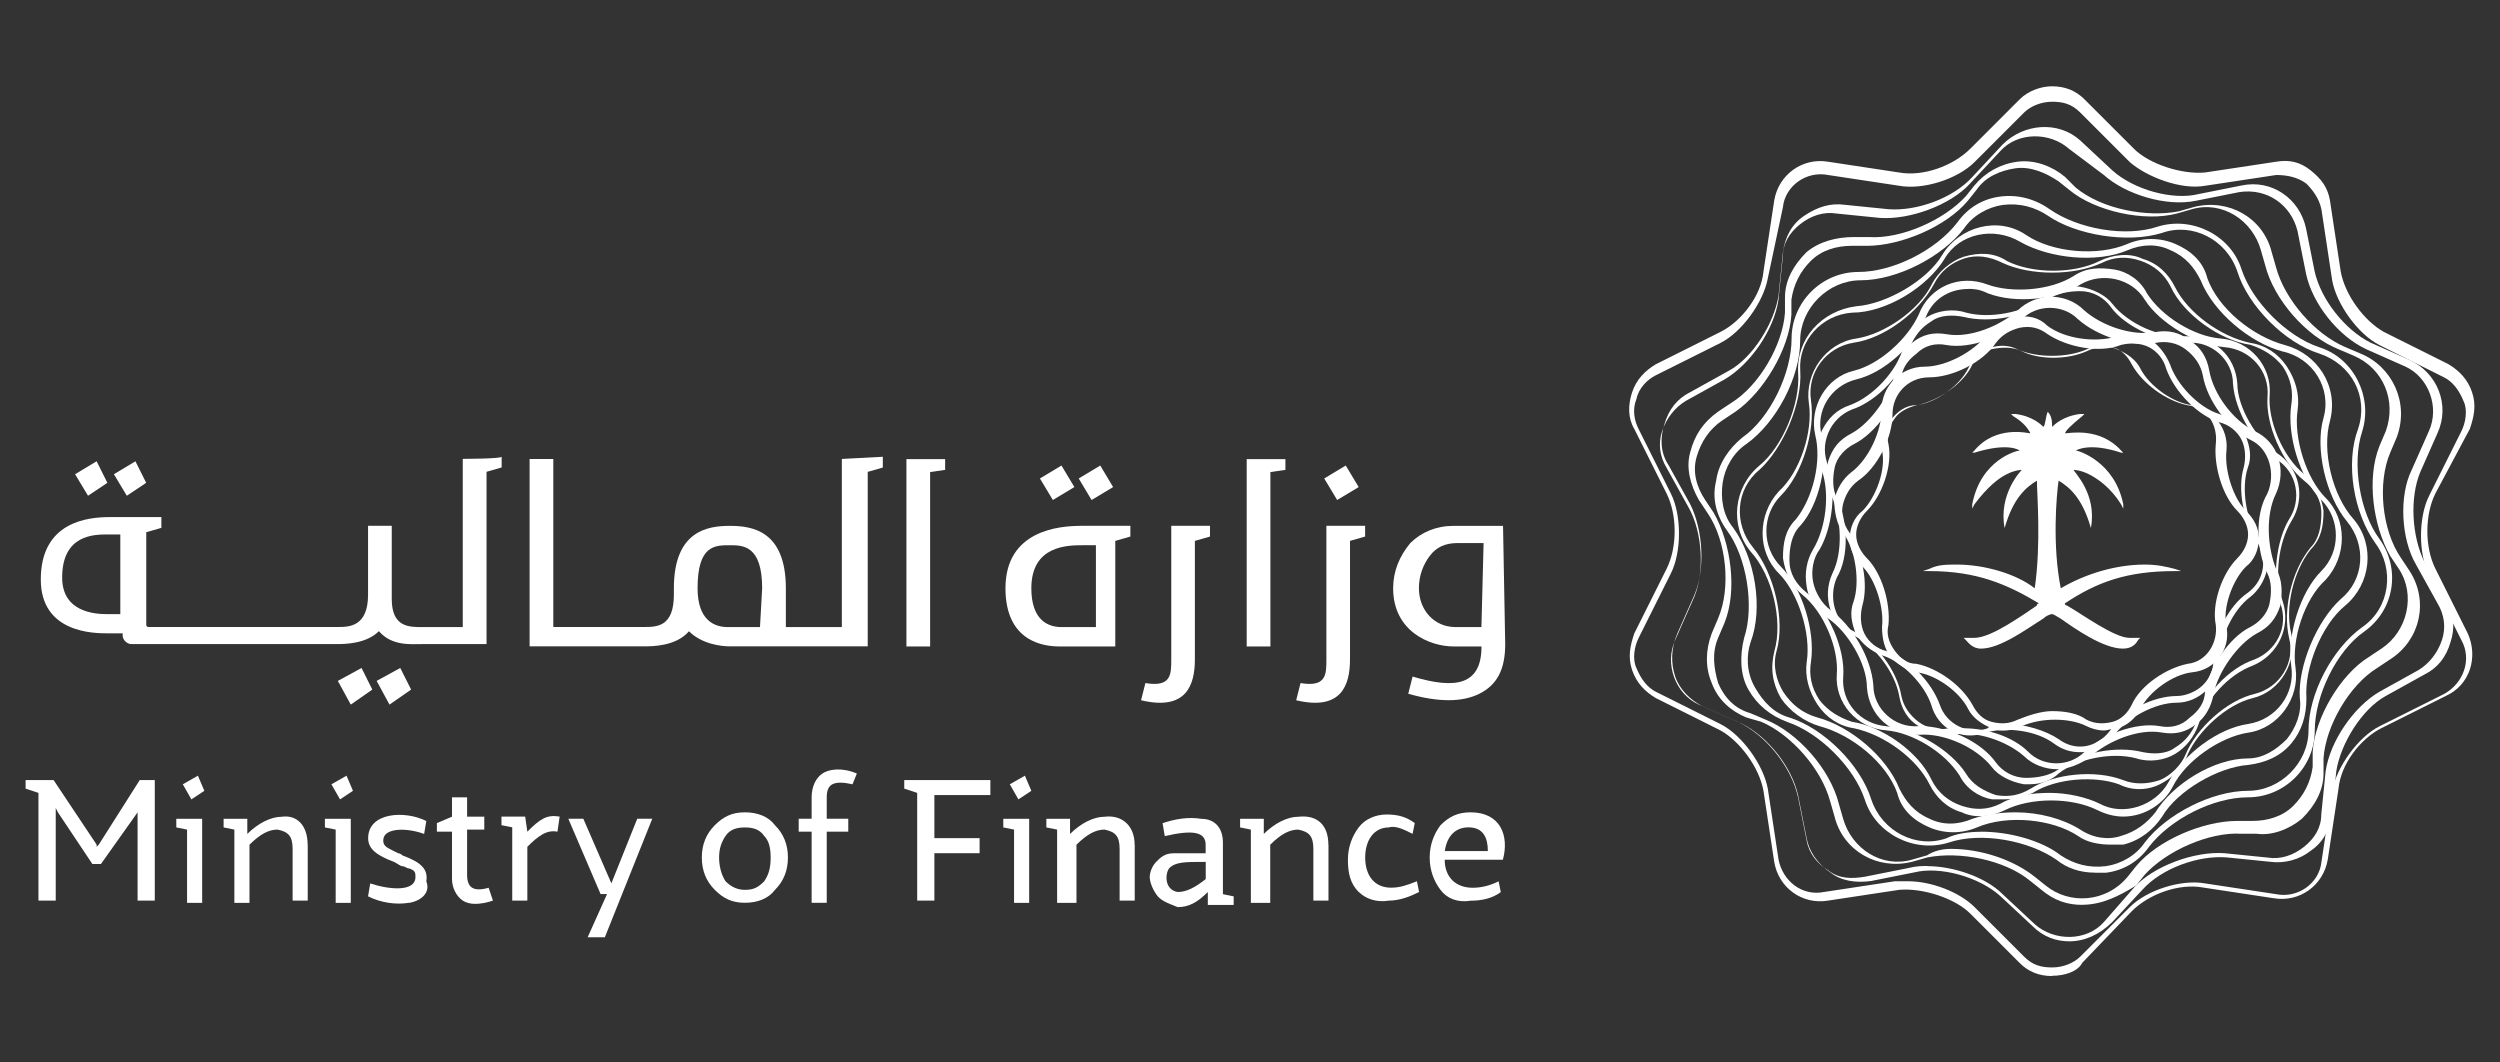 <?xml version="1.0" encoding="UTF-8"?>
<svg xmlns="http://www.w3.org/2000/svg" id="Layer_1" data-name="Layer 1" viewBox="0 0 288 122.4">
  <rect x="0" y="0" width="288" height="122.4" fill="#333333" stroke="none"/>
  <defs>
    <style>
      .cls-1 {
        fill: #fff;
        stroke-width: 0px;
      }
    </style>
  </defs>
  <polygon class="cls-1" points="2.95 89.86 6.17 89.86 11.13 97.3 11.13 97.55 11.38 97.3 16.1 89.86 17.83 89.86 17.83 103.75 15.85 103.75 15.85 92.83 15.85 93.58 11.63 99.53 10.64 99.53 6.67 93.58 6.42 93.08 6.42 103.75 4.43 103.75 4.43 91.34 2.95 90.85 2.95 89.86"></polygon>
  <path class="cls-1" d="m23.54,91.1l-1.49.99-.99-1.74,1.74-.99.74,1.74h0Zm-.25,3.23v9.68h-1.74v-8.44l-1.24-.25v-.99h2.98Z"></path>
  <path class="cls-1" d="m35.45,97.3v6.45h-1.74v-5.95c0-1.49-.5-1.98-1.74-2.23-.99,0-1.98.5-3.23,1.74v6.7h-1.74v-8.44l-1.24-.25v-.99h2.73v1.74c1.24-1.24,2.73-1.98,3.97-1.98,1.74-.25,2.98.99,2.98,3.23"></path>
  <path class="cls-1" d="m40.66,91.1l-1.49.99-.99-1.74,1.74-.99.74,1.74h0Zm-.25,3.23v9.68h-1.74v-8.44l-1.24-.25v-.99h2.98Z"></path>
  <g>
    <path class="cls-1" d="m47.11,104c-1.49.25-3.23,0-4.71-.74l.25-1.49c2.23.74,5.21.99,5.21-.74,0-.5,0-.74-.74-.99-.25,0-.5-.25-.74-.25s-.5-.25-.99-.5c-1.98-.74-2.98-1.49-2.98-2.73,0-2.98,4.22-3.23,6.7-1.98l-.25,1.49c-1.98-.74-4.71-.74-4.71.74,0,.5.25.74.74.99q.5.25.99.5c.25,0,.5.25.5.25,1.98.74,2.98,1.49,2.73,2.98.5,1.24-.5,2.23-1.98,2.48"></path>
    <path class="cls-1" d="m56.78,103.75c-1.49.5-2.73.5-3.47,0s-1.24-1.49-1.24-2.48v-5.46h-1.74v-.99l1.74-.74v-2.23h1.74v2.23h1.98v1.49h-1.98v5.21c0,1.49.74,1.98,2.48,1.49l.5,1.49Z"></path>
    <path class="cls-1" d="m60.75,95.81c1.49-1.49,2.23-1.98,3.72-1.74l-.25,1.74c-1.24-.25-2.23.5-3.47,1.74v6.2h-1.74v-8.44l-1.24-.25v-.99h2.73l.25,1.74h0Z"></path>
  </g>
  <polygon class="cls-1" points="73.41 94.32 75.14 94.32 69.68 107.97 67.7 107.97 69.93 103 69.19 103 65.47 94.32 67.2 94.32 70.43 101.76 73.41 94.32"></polygon>
  <g>
    <path class="cls-1" d="m85.81,102.51c.99,0,1.49-.25,2.23-.99.5-.74.74-1.49.74-2.73s-.25-1.98-.74-2.48c-.5-.74-1.24-.99-2.23-.99s-1.74.25-2.23.99c-.5.74-.74,1.49-.74,2.48s.25,1.98.74,2.73c.74.74,1.49.99,2.23.99m0,1.49c-1.49,0-2.48-.5-3.47-1.49-.99-.99-1.49-2.23-1.49-3.72s.5-2.73,1.49-3.72c.99-.99,1.98-1.49,3.47-1.49s2.73.5,3.47,1.49c.99.99,1.49,2.23,1.49,3.72s-.5,2.73-1.49,3.72c-.74.99-1.98,1.49-3.47,1.49"></path>
    <path class="cls-1" d="m98.22,90.35c-2.23-.5-2.98,0-2.98,1.49v2.48h2.48v1.49h-2.48v8.19h-1.74v-8.19h-1.49v-1.49h1.49v-2.48c0-1.24.5-2.23,1.24-2.73.74-.5,2.23-.74,3.97,0l-.5,1.24Z"></path>
  </g>
  <polygon class="cls-1" points="114.09 91.59 107.64 91.59 107.64 96.55 112.85 96.55 112.85 98.29 107.64 98.29 107.64 103.75 105.66 103.75 105.66 91.34 104.17 90.85 104.17 89.86 114.09 89.86 114.09 91.59"></polygon>
  <path class="cls-1" d="m118.81,91.1l-1.49.99-.99-1.74,1.74-.99.74,1.74h0Zm-.25,3.23v9.68h-1.74v-8.44l-1.24-.25v-.99h2.98Z"></path>
  <g>
    <path class="cls-1" d="m130.72,97.3v6.45h-1.74v-5.95c0-1.49-.5-1.98-1.74-2.23-.99,0-1.98.5-3.23,1.74v6.7h-2.23v-8.44l-1.24-.25v-.99h2.73v1.74c1.24-1.24,2.73-1.98,3.97-1.98,1.98-.25,3.47.99,3.47,3.23"></path>
    <path class="cls-1" d="m138.9,101.27v-1.98c-2.48,0-3.47,0-4.22.74-.5.74-.5,2.48.99,2.73.99,0,1.98-.5,3.23-1.49m-5.71,1.74c-.5-.74-.74-1.49-.74-1.98s.25-1.24.74-1.74.99-.99,1.98-.99h3.72v-.99c0-1.49-1.49-1.74-4.71-.99l-.25-1.49c1.49-.5,2.98-.74,4.47-.5,1.49,0,2.48.99,2.48,2.73v5.95l1.24.25v.99h-2.98v-1.49c-1.24,1.24-2.23,1.74-3.47,1.74-1.24-.5-1.98-.74-2.48-1.49"></path>
    <path class="cls-1" d="m153.04,97.3v6.45h-1.74v-5.95c0-1.49-.5-1.98-1.74-2.23-.99,0-1.98.5-3.23,1.74v6.7h-2.23v-8.44l-1.24-.25v-.99h2.73v1.74c1.24-1.24,2.73-1.98,3.97-1.98,2.23-.25,3.47.99,3.47,3.23"></path>
    <path class="cls-1" d="m156.52,102.76c-.99-.99-1.24-2.23-1.24-3.72s.5-2.73,1.24-3.72,1.98-1.49,3.23-1.49,2.23.25,3.23.99l-.25,1.24c-.99-.5-1.98-.99-2.73-.74-1.74,0-2.73,1.49-2.73,3.47s.99,3.47,2.98,3.47c.99,0,1.74-.25,2.98-.74l.25,1.24c-.99.5-2.23.99-3.47.99-1.49.25-2.73-.25-3.47-.99"></path>
    <path class="cls-1" d="m171.4,98.04c0-1.49-.5-2.73-2.23-2.73-1.49,0-2.48.99-2.73,2.73h4.96Zm-5.46,4.47c-.74-.99-1.24-2.23-1.24-3.72s.5-2.73,1.24-3.72c.99-.99,1.98-1.49,3.47-1.49,3.47,0,4.47,2.73,3.72,5.46h-6.7c0,1.98,1.24,3.23,3.23,3.23.99,0,1.98-.25,2.98-.74l.25,1.24c-.99.74-2.23.99-3.47.99-1.49.25-2.73-.25-3.47-1.24"></path>
  </g>
  <polygon class="cls-1" points="148.08 52.89 148.08 54.13 146.35 54.38 146.35 74.47 143.62 74.47 143.62 52.89 148.08 52.89"></polygon>
  <polygon class="cls-1" points="156.52 56.11 154.04 57.6 152.55 55.12 155.03 53.63 156.52 56.11"></polygon>
  <g>
    <path class="cls-1" d="m152.8,60.58v15.38c0,1.74,0,3.23-2.98,2.73l-.5,1.98c5.21,1.24,6.2-1.74,6.2-4.71v-13.65l1.74-.5v-1.24h-4.47Z"></path>
    <path class="cls-1" d="m134.93,60.58v15.38c0,1.74,0,3.23-2.98,2.73l-.5,1.98c5.21,1.24,6.2-1.74,6.2-4.71v-13.65l1.74-.5v-1.24h-4.47Z"></path>
  </g>
  <polygon class="cls-1" points="128.23 56.11 125.75 57.6 124.27 55.12 126.75 53.63 128.23 56.11"></polygon>
  <polygon class="cls-1" points="123.77 56.11 121.29 57.6 119.8 55.12 122.28 53.63 123.77 56.11"></polygon>
  <g>
    <path class="cls-1" d="m122.28,72.24c-1.49,0-3.47-.74-3.47-4.47,0-4.96,4.22-4.96,5.95-4.96h1.49v9.43h-3.97Zm2.23-11.66c-2.48,0-8.68.5-8.68,7.19,0,6.2,4.47,6.7,6.2,6.7h6.45v-12.16l1.74-.5v-1.24h-5.71Z"></path>
    <path class="cls-1" d="m170.66,72.24h-2.98c-2.48,0-4.22-1.98-4.22-4.47,0-1.49.5-2.73,1.24-3.72s1.74-1.49,3.23-1.49h2.98l-.25,9.68h0Zm2.48-11.66h-5.71c-1.98,0-3.72.74-4.96,1.98-1.24,1.49-1.98,3.23-1.98,5.21,0,4.96,4.22,6.7,6.95,6.7h3.23c0,4.47-2.98,4.96-7.94,3.47l-.5,1.98c3.47.99,6.2.99,8.19,0s2.98-2.73,2.98-5.71l-.25-13.65h0Z"></path>
  </g>
  <polygon class="cls-1" points="43.39 78.44 44.87 81.17 47.36 79.44 46.11 76.95 43.39 78.44"></polygon>
  <polygon class="cls-1" points="38.92 78.44 40.41 81.17 42.89 79.44 41.65 76.95 38.92 78.44"></polygon>
  <polygon class="cls-1" points="16.84 55.62 15.6 53.14 13.12 54.63 14.61 57.11 16.84 55.62"></polygon>
  <polygon class="cls-1" points="12.37 55.62 11.13 53.14 8.65 54.63 10.14 57.11 12.37 55.62"></polygon>
  <polygon class="cls-1" points="104.42 52.89 104.42 74.47 107.15 74.47 107.15 54.38 108.88 54.13 108.88 52.89 104.42 52.89"></polygon>
  <g>
    <path class="cls-1" d="m87.55,72.24h-3.72c-1.49,0-3.47-.74-3.47-4.47,0-4.96,1.98-4.96,3.72-4.96,1.49,0,3.72,0,3.72,4.96l-.25,4.47h0Zm9.43-19.35v19.35h-6.45v-4.47c0-6.7-3.97-7.19-6.45-7.19s-6.45.5-6.45,7.19v.74c0,3.72-1.98,3.72-3.47,3.72h-10.42v-19.35h-2.73v21.58h13.15c.99,0,3.72,0,5.21-1.74,1.49,1.49,3.72,1.74,4.71,1.74h15.88v-20.1l1.74-.5v-1.24l-4.71.25h0Z"></path>
    <path class="cls-1" d="m14.11,70.75h-1.74c-1.49,0-5.21-.25-5.21-4.22,0-4.96,3.72-4.96,5.21-4.96h1.49v9.18h.25Zm39.2-17.86v19.35h-4.71c-1.49,0-3.47,0-3.47-3.23v-8.44h-2.73v7.94c0,3.72-2.23,3.72-3.47,3.72h-21.83s-.25,0-.25-.25v-10.67l1.74-.5v-1.24h-5.95c-2.48,0-7.94.5-7.94,7.19,0,6.2,6.2,6.2,7.69,6.2h1.74v.25c0,.5.5.99.99.99h23.57c.99,0,3.47,0,4.96-1.49,1.49,1.74,3.72,1.49,4.96,1.49h7.44v-19.85l1.74-.5v-1.24c0,.25-4.47.25-4.47.25Z"></path>
    <path class="cls-1" d="m219.78,101.52c2.73,0,5.95,1.24,7.69,2.98l5.71,5.71c.99.99,1.98,1.24,3.23,1.24s2.48-.5,3.23-1.24l5.71-5.71c1.98-1.98,5.95-3.23,8.68-2.73l8.19,1.24c2.48.5,4.96-1.24,5.21-3.72l1.24-8.19c.5-2.73,2.98-6.2,5.46-7.44l7.44-3.72c2.23-1.24,3.23-3.97,1.98-6.2l-3.72-7.44c-1.24-2.48-1.24-6.7,0-9.18l3.72-7.44c.5-.99.74-2.48.25-3.47-.5-1.24-1.24-2.23-2.23-2.73l-7.44-3.72c-2.48-1.24-4.96-4.71-5.46-7.44l-1.24-8.19c-.25-1.24-.99-2.23-1.74-2.98-.99-.74-2.23-.99-3.47-.99l-8.19,1.24c-2.73.5-6.7-.99-8.68-2.73l-5.71-5.71c-.99-.99-1.98-1.24-3.23-1.24s-2.48.5-3.23,1.24l-5.71,5.71c-1.98,1.98-5.95,3.23-8.68,2.73l-8.19-1.24c-2.48-.5-4.96,1.24-5.21,3.72l-1.74,8.19c-.5,2.73-2.98,6.2-5.46,7.44l-7.44,3.72c-.99.5-1.98,1.49-2.23,2.73-.5,1.24-.25,2.48.25,3.47l3.72,7.44c1.24,2.48,1.24,6.7,0,9.18l-3.72,7.44c-.5.99-.74,2.48-.25,3.47.5,1.24,1.24,2.23,2.23,2.73l7.44,3.72c2.48,1.24,4.96,4.71,5.46,7.44l1.24,8.19c.5,2.48,2.73,4.22,5.21,3.72l8.19-1.24h1.49m16.62,10.92c-1.49,0-2.73-.5-3.72-1.49l-5.71-5.71c-1.74-1.74-5.46-2.98-8.19-2.73l-8.19,1.24c-2.98.5-5.71-1.49-6.2-4.47l-1.24-8.19c-.5-2.73-2.73-5.71-4.96-6.95l-7.44-3.72c-1.24-.74-2.23-1.74-2.73-3.23-.5-1.49-.25-2.73.25-4.22l3.72-7.44c1.24-2.48,1.24-6.2,0-8.68l-3.72-7.44c-.74-1.24-.74-2.73-.25-4.22.5-1.49,1.49-2.48,2.73-3.23l7.44-3.72c2.48-1.24,4.71-4.22,4.96-6.95l1.24-8.19c.5-2.98,3.23-4.96,6.2-4.47l8.19,1.24c2.73.5,6.2-.74,8.19-2.73l5.71-5.71c.99-.99,2.48-1.49,3.72-1.49,1.49,0,2.73.5,3.72,1.49l5.71,5.71c1.74,1.74,5.46,2.98,8.19,2.73l8.19-1.24c1.49-.25,2.73,0,3.97.99s1.98,1.98,2.23,3.47l1.24,8.19c.5,2.73,2.73,5.71,4.96,6.95l7.44,3.72c1.24.74,2.23,1.74,2.73,3.23s.25,2.73-.25,4.22l-3.97,7.44c-1.24,2.48-1.24,6.2,0,8.68l3.72,7.44c1.24,2.73.25,5.95-2.48,7.19l-7.44,3.72c-2.48,1.24-4.71,4.22-4.96,6.95l-1.24,8.19c-.5,2.98-3.23,4.96-6.2,4.47l-8.19-1.24c-2.73-.5-6.2.74-8.19,2.73l-5.71,5.95c-.5.99-1.98,1.49-3.47,1.49"></path>
    <path class="cls-1" d="m222.02,99.78c2.98,0,6.7,1.24,8.68,3.23l3.72,3.47c2.23,1.98,5.95,1.98,7.94-.25l3.47-3.97c2.23-2.48,6.95-4.22,10.42-3.97l4.96.5c1.49.25,2.98-.25,4.22-1.24,1.24-.99,1.98-2.23,1.98-3.72l.5-4.96c.5-3.47,3.23-7.44,6.2-9.18l4.47-2.48c1.24-.74,2.23-1.98,2.73-3.47s.25-2.98-.5-4.22l-2.48-4.47c-1.74-2.98-1.98-7.94-.5-10.92l1.98-4.47c1.24-2.73,0-6.2-2.73-7.44l-4.47-1.98c-3.23-1.49-6.2-5.21-6.95-8.68l-.99-4.96c-.74-2.98-3.47-4.96-6.7-4.47l-4.96.99c-3.47.74-8.19-.74-10.67-2.98l-3.97-2.98c-2.23-1.98-5.95-1.98-7.94.25l-3.47,3.72c-2.23,2.48-6.95,4.22-10.42,3.97l-4.96-.5c-1.49-.25-2.98.25-4.22,1.24s-1.98,2.23-1.98,3.72l-.5,4.96c-.5,3.47-3.23,7.44-6.2,9.18l-4.47,2.48c-1.24.74-2.23,1.98-2.73,3.47s-.25,2.98.5,4.22l2.48,4.47c1.74,2.98,1.98,7.94.5,10.92l-1.98,4.47c-1.24,2.73,0,6.2,2.73,7.44l4.47,1.98c3.23,1.49,6.2,5.21,6.95,8.68l.99,4.96c.25,1.49,1.24,2.73,2.48,3.47,1.24.99,2.73.99,4.22.74l4.96-.99c.99-.25,1.74-.25,2.23-.25m16.37,8.68c-1.49,0-2.98-.5-4.22-1.74l-3.72-3.47c-2.48-2.23-6.95-3.47-9.92-2.73l-4.96.99c-1.74.25-3.47,0-4.71-.99-1.49-.99-2.48-2.48-2.73-3.97l-.99-4.96c-.74-3.23-3.47-6.7-6.45-8.19l-4.47-1.98c-1.49-.74-2.73-1.98-3.23-3.47-.5-1.49-.5-3.23.25-4.96l1.98-4.47c1.24-2.98.99-7.44-.5-10.42l-2.48-4.47c-.99-1.49-.99-3.23-.5-4.71.5-1.74,1.49-2.98,2.98-3.72l4.47-2.48c2.73-1.49,5.21-5.46,5.71-8.68l.5-4.96c.25-1.74.99-3.23,2.48-4.22s2.98-1.49,4.71-1.24l4.96.5c3.23.25,7.44-1.24,9.68-3.72l3.47-3.72c2.48-2.48,6.45-2.73,8.93-.5l3.72,3.47c2.48,2.23,6.95,3.47,9.92,2.73l4.96-.99c3.47-.74,6.7,1.49,7.44,4.96l.99,4.96c.74,3.23,3.47,6.7,6.45,8.19l4.47,1.98c3.23,1.49,4.71,5.21,3.23,8.44l-1.98,4.47c-1.24,2.98-.99,7.44.5,10.42l2.48,4.47c.99,1.49.99,3.23.5,4.71-.5,1.74-1.49,2.98-2.98,3.72l-4.47,2.48c-2.73,1.49-5.21,5.46-5.71,8.68l-.5,4.96c-.25,1.74-.99,3.23-2.48,4.22-1.24.99-2.98,1.49-4.71,1.24l-4.96-.5c-3.23-.25-7.44,1.24-9.68,3.72l-3.47,3.72c-1.49,1.49-3.23,2.23-4.96,2.23"></path>
    <path class="cls-1" d="m224.74,97.79c3.47,0,7.19,1.24,9.68,3.23l1.24.99c2.73,2.23,6.95,1.98,9.43-.99l.99-1.24c2.48-2.98,7.69-5.21,11.66-5.21h1.74c1.74,0,3.47-.5,4.71-1.74s1.98-2.73,2.23-4.47v-1.74c.25-3.97,3.23-8.93,6.45-10.92l1.49-.99c2.98-1.98,3.97-6.2,1.98-9.18l-.99-1.49c-1.98-3.47-2.73-8.93-1.24-12.65l.74-1.74c1.24-3.47-.25-7.19-3.72-8.68l-1.74-.74c-3.72-1.49-7.44-5.71-8.44-9.68l-.5-1.74c-.99-3.47-4.47-5.71-7.94-4.71l-1.74.5c-3.72.99-9.43-.25-12.4-2.73l-1.24-.99c-1.49-.99-3.23-1.74-4.96-1.49s-3.47.99-4.47,2.48l-.99,1.24c-2.48,2.98-7.69,5.21-11.66,5.21h-1.74c-1.74,0-3.47.5-4.71,1.74s-1.98,2.73-2.23,4.47v1.74c-.25,3.97-3.23,8.93-6.45,11.16l-1.49.99c-1.49.99-2.48,2.48-2.98,4.22s0,3.47.99,4.96l.99,1.49c1.98,3.47,2.73,8.93,1.24,12.65l-.74,1.74c-.74,1.74-.5,3.47,0,5.21.74,1.74,1.98,2.98,3.72,3.47l1.74.74c3.72,1.49,7.44,5.71,8.44,9.68l.5,1.74c.99,3.47,4.47,5.71,7.94,4.71l1.74-.5c.74-.5,1.74-.74,2.73-.74m15.13,6.45c-1.74,0-3.23-.5-4.71-1.74l-1.24-.99c-2.98-2.48-8.19-3.47-11.91-2.73l-1.74.5c-3.97.99-7.94-1.24-8.93-5.21l-.5-1.74c-.99-3.72-4.47-7.69-7.94-9.18l-1.74-.5c-1.74-.74-3.23-1.98-3.97-3.97-.74-1.74-.74-3.72,0-5.71l.74-1.74c1.49-3.47.99-8.93-1.24-12.16l-.99-1.49c-.99-1.74-1.49-3.72-.99-5.46.5-1.98,1.49-3.47,3.23-4.71l1.49-.99c3.23-1.98,5.95-6.7,6.2-10.42v-1.74c0-1.98.99-3.72,2.48-5.21,1.49-1.24,3.47-1.74,5.46-1.74h1.74c3.72.25,8.68-1.98,11.16-4.71l.99-1.24c1.24-1.49,2.98-2.48,4.96-2.73,1.98-.25,3.97.5,5.46,1.74l1.24,1.24c2.98,2.48,8.19,3.47,11.91,2.73l1.74-.5c3.97-.99,7.94,1.24,8.93,5.21l.5,1.74c.99,3.72,4.47,7.69,7.94,9.18l1.74.74c3.72,1.49,5.71,5.71,4.22,9.68l-.74,1.74c-1.49,3.47-.99,8.93,1.24,12.16l.99,1.49c2.23,3.47,1.24,7.94-2.23,10.17l-1.49.99c-3.23,1.98-5.95,6.7-6.2,10.42v1.74c0,1.98-.99,3.72-2.48,5.21-1.49,1.24-3.47,1.98-5.21,1.74h-1.74c-3.72-.25-8.68,1.98-11.16,4.71l-.99,1.24c-1.98,1.24-3.97,2.23-6.2,2.23"></path>
    <path class="cls-1" d="m228.22,95.81c3.23,0,6.95.99,9.18,2.73,1.49.99,3.23,1.49,5.21,1.24,1.74-.25,3.47-1.24,4.47-2.73,2.48-3.23,7.69-5.95,11.91-5.95h0c3.72,0,6.95-3.23,6.95-6.95,0-4.22,2.73-9.43,6.2-11.91,3.23-2.23,3.72-6.7,1.49-9.68-2.48-3.47-3.47-9.18-1.98-13.15,1.24-3.72-.74-7.44-4.47-8.68-3.97-1.24-8.19-5.46-9.43-9.43-1.24-3.72-5.21-5.71-8.68-4.47-3.97,1.24-9.92.25-13.15-1.98-1.49-.99-3.23-1.49-5.21-1.24-1.74.25-3.47,1.24-4.47,2.73-2.48,3.23-7.69,5.95-11.91,5.95h0c-3.72,0-6.95,3.23-6.95,6.95,0,4.22-2.73,9.43-6.2,11.91-1.49.99-2.48,2.73-2.73,4.47-.25,1.74,0,3.72,1.24,5.21,2.48,3.47,3.47,9.18,1.98,13.15-.5,1.49-.5,3.47.5,5.21s2.23,2.98,3.97,3.47c3.97,1.24,8.19,5.46,9.43,9.43,1.24,3.72,5.21,5.71,8.68,4.47.99-.5,2.48-.74,3.97-.74m13.15,4.71c-1.74,0-3.23-.5-4.47-1.49-3.23-2.23-8.68-3.23-12.4-1.98-3.97,1.24-8.44-.99-9.68-4.96-1.24-3.72-5.21-7.69-8.93-8.93-1.98-.74-3.47-1.98-4.47-3.72s-.99-3.97-.5-5.95c1.24-3.72.25-9.43-1.98-12.4-1.24-1.74-1.74-3.72-1.24-5.71.25-1.98,1.49-3.72,2.98-4.96,3.23-2.23,5.71-7.44,5.71-11.41,0-4.22,3.47-7.69,7.69-7.69h0c3.97,0,8.93-2.48,11.41-5.71,1.24-1.74,2.98-2.73,4.96-2.98s3.97.25,5.71,1.49c3.23,2.23,8.68,3.23,12.4,1.98,3.97-1.24,8.44.99,9.68,4.96,1.24,3.72,5.21,7.69,8.93,8.93,3.97,1.24,6.2,5.71,4.96,9.68-1.24,3.72-.25,9.43,1.98,12.4,2.48,3.47,1.74,8.19-1.74,10.67-3.23,2.23-5.71,7.44-5.71,11.41,0,4.22-3.47,7.69-7.69,7.69h0c-3.97,0-8.93,2.48-11.41,5.71-1.24,1.74-2.98,2.73-4.96,2.98-.5,0-.74,0-1.24,0"></path>
    <path class="cls-1" d="m232.19,93.58c2.73,0,5.46.74,7.44,1.98,1.49.99,3.23,1.24,4.71.74,1.74-.5,2.98-1.49,3.97-2.73,1.98-3.23,6.7-6.2,10.67-6.2,1.74,0,3.23-.99,4.47-2.23.99-1.24,1.74-2.98,1.49-4.71-.25-3.72,1.98-8.93,4.71-11.41,2.73-2.23,2.98-6.2.74-8.93-2.48-2.98-3.72-8.44-2.73-11.91.99-3.47-1.24-6.95-4.71-7.69-3.72-.99-7.94-4.47-9.43-8.19-.74-1.49-1.74-2.73-3.47-3.47-1.49-.74-3.23-.74-4.96,0-3.47,1.49-8.93.99-12.4-.99-2.98-1.74-6.95-.99-8.68,1.98-1.98,3.23-6.7,6.2-10.67,6.2-3.47.25-6.2,3.23-5.95,6.7.25,3.72-1.98,8.93-4.71,11.41-2.73,2.23-2.98,6.2-.74,8.93,2.48,2.98,3.72,8.44,2.73,11.91-.5,1.74,0,3.47.74,4.71.99,1.49,2.23,2.48,3.97,2.98,3.72.99,7.94,4.47,9.43,8.19.74,1.49,1.74,2.73,3.47,3.47,1.49.74,3.23.74,4.96,0,1.49-.5,3.23-.74,4.96-.74m10.92,3.72c-1.24,0-2.73-.25-3.72-.99-2.98-1.98-8.19-2.48-11.66-.99-1.74.74-3.72.74-5.46,0-1.74-.74-3.23-1.98-3.72-3.97-1.24-3.47-5.21-6.7-8.93-7.69-1.74-.5-3.47-1.74-4.47-3.23-.99-1.74-1.24-3.47-.74-5.46.99-3.47-.25-8.68-2.73-11.41-2.48-2.98-1.98-7.44.99-9.92,2.73-2.23,4.71-7.19,4.47-10.67-.25-3.97,2.73-7.19,6.7-7.69,3.47-.25,8.19-2.98,9.92-5.95,1.98-3.23,6.45-4.47,9.68-2.23,2.98,1.98,8.19,2.48,11.66.99,1.74-.74,3.72-.74,5.46,0s3.23,1.98,3.72,3.97c1.24,3.47,5.21,6.7,8.93,7.69,3.72.99,6.2,4.71,5.21,8.68-.99,3.47.25,8.68,2.73,11.41,2.48,2.98,1.98,7.44-.99,9.92-2.73,2.23-4.71,7.19-4.47,10.67,0,1.98-.5,3.72-1.74,5.21s-2.98,2.23-4.96,2.48c-3.47.25-8.19,2.98-9.92,5.95-.99,1.49-2.48,2.73-4.47,3.23-.5,0-.99,0-1.49,0"></path>
    <path class="cls-1" d="m236.16,91.34c1.98,0,4.22.5,5.71,1.24,2.73,1.49,6.45.25,7.94-2.48,1.74-3.23,5.71-6.2,9.18-6.7,3.23-.5,5.46-3.47,4.96-6.7-.5-3.47.99-8.44,3.47-10.92,2.23-2.23,2.23-5.95,0-8.19-2.48-2.48-3.97-7.44-3.47-10.92.25-1.49,0-2.98-.99-4.47-.99-1.24-2.23-1.98-3.72-2.48-3.47-.5-7.69-3.47-9.18-6.7-.74-1.49-1.98-2.48-3.47-2.98s-2.98-.5-4.47.25c-3.23,1.49-8.19,1.49-11.41,0-1.49-.74-2.98-.99-4.47-.5-1.49.5-2.73,1.49-3.47,2.98-1.74,3.23-5.71,6.2-9.18,6.7-3.23.5-5.46,3.47-4.96,6.7.5,3.47-.99,8.44-3.47,10.92-2.23,2.23-2.23,5.95,0,8.19,2.48,2.48,3.97,7.44,3.47,10.92-.25,1.49,0,2.98.99,4.47.99,1.24,2.23,1.98,3.72,2.48,3.47.5,7.69,3.47,9.18,6.7.74,1.49,1.98,2.48,3.47,2.98s2.98.5,4.47-.25c1.74-.99,3.72-1.24,5.71-1.24m8.44,2.73c-.99,0-1.98-.25-2.98-.74-2.98-1.49-7.69-1.49-10.67,0-1.49.74-3.47.99-4.96.25-1.74-.5-2.98-1.74-3.72-3.23-1.49-2.98-5.21-5.71-8.68-6.45-1.74-.25-3.23-1.24-4.22-2.73s-1.49-3.23-1.24-4.96c.5-3.23-.99-7.94-3.23-10.17-2.48-2.48-2.48-6.7,0-9.43,2.48-2.23,3.97-6.95,3.47-10.17-.5-3.47,1.98-6.95,5.46-7.44,3.23-.5,7.19-3.23,8.68-6.2.74-1.49,2.23-2.73,3.72-3.23,1.74-.5,3.47-.5,4.96.5,2.98,1.49,7.69,1.49,10.67,0,1.49-.74,3.47-.99,4.96-.25,1.74.5,2.98,1.74,3.72,3.23,1.49,2.98,5.21,5.71,8.68,6.45,1.74.25,3.23,1.24,4.22,2.73.99,1.49,1.49,3.23,1.24,4.96-.5,3.23.99,7.94,3.23,10.17,2.48,2.48,2.48,6.7,0,9.43-2.48,2.23-3.97,6.95-3.47,10.17.5,3.47-1.98,6.95-5.46,7.44-3.23.5-7.19,3.23-8.68,6.2-.99,1.98-3.23,3.47-5.71,3.47"></path>
    <path class="cls-1" d="m226.73,33.29c-2.23,0-4.22,1.24-4.96,3.47-1.24,2.98-4.71,6.2-7.94,6.95-2.98.74-4.71,3.72-3.97,6.45.74,3.23-.25,7.94-2.48,10.42-.99.99-1.24,2.48-1.24,3.97s.74,2.73,1.98,3.72c2.48,1.98,4.47,6.45,4.22,9.68-.25,2.98,1.98,5.46,4.96,5.71,3.23.25,7.44,2.73,9.18,5.46.74,1.24,1.98,1.98,3.47,2.48,1.49.25,2.73,0,3.97-.74,2.73-1.74,7.44-2.23,10.67-.99,1.24.5,2.73.5,4.22,0,1.24-.5,2.48-1.74,2.98-2.98,1.24-2.98,4.71-6.2,7.94-6.95,2.98-.74,4.71-3.72,3.97-6.45-.74-3.23.25-7.69,2.48-10.42.99-.99,1.24-2.48,1.24-3.97s-.74-2.73-1.98-3.72c-2.48-1.98-4.47-6.45-4.22-9.68.25-2.98-1.98-5.46-4.96-5.71-3.23-.25-7.44-2.73-9.18-5.46-1.49-2.48-4.96-3.23-7.44-1.74-2.73,1.74-7.44,2.23-10.67.99-.99-.5-1.74-.5-2.23-.5m4.22,58.8h-1.49c-1.49-.25-2.98-1.24-3.72-2.73-1.74-2.73-5.46-4.96-8.44-5.21-3.47-.25-5.95-3.23-5.71-6.45.25-2.98-1.49-7.19-3.97-9.18-1.24-.99-1.98-2.48-2.23-4.22,0-1.74.25-3.23,1.49-4.47,1.98-2.48,2.98-6.7,2.23-9.68-.74-3.23,1.24-6.7,4.47-7.44,2.98-.74,6.2-3.72,7.44-6.45,1.24-3.23,4.71-4.71,7.94-3.47,2.73.99,7.19.74,9.92-.99,1.49-.99,2.98-.99,4.71-.74,1.49.25,2.98,1.24,3.72,2.73,1.74,2.73,5.46,4.96,8.44,5.21,3.47.25,5.95,3.23,5.71,6.45-.25,2.98,1.49,7.19,3.97,9.18,1.24.99,1.98,2.48,2.23,4.22,0,1.74-.25,3.23-1.49,4.47-1.98,2.48-2.98,6.7-2.23,9.68.74,3.23-1.24,6.7-4.47,7.44-2.98.74-6.2,3.72-7.44,6.45-.5,1.49-1.74,2.73-3.23,3.47s-3.23.74-4.71,0c-2.73-.99-7.19-.74-9.92.99-.99.5-2.23.74-3.23.74"></path>
    <path class="cls-1" d="m221.27,83.65c2.98,0,6.95,1.74,8.68,4.22.74.99,1.98,1.74,3.47,1.74,1.24,0,2.73-.25,3.72-.99,2.48-1.98,6.7-2.73,9.68-1.98,1.24.25,2.73.25,3.72-.5,1.24-.74,1.98-1.74,2.48-2.98.74-2.98,3.72-6.2,6.7-7.19,2.48-.99,3.97-3.72,2.98-6.45s-.5-7.19.99-9.68c1.49-2.23.99-5.46-1.49-6.95-2.48-1.74-4.71-5.46-4.96-8.68,0-2.73-2.48-4.96-5.21-4.71-2.98,0-7.19-1.74-8.93-4.22-.74-.99-1.98-1.74-3.47-1.74-1.24,0-2.73.25-3.72.99-2.48,1.98-6.7,2.73-9.68,1.98-1.24-.25-2.73-.25-3.72.5-1.24.74-1.98,1.74-2.48,2.98-.74,2.98-3.72,6.2-6.7,7.19-1.24.5-2.23,1.49-2.73,2.73s-.5,2.48,0,3.72c.99,2.73.5,7.19-.99,9.68-.74.99-.99,2.48-.74,3.72s.99,2.48,1.98,3.23c2.48,1.74,4.71,5.46,4.96,8.68,0,2.73,2.48,4.96,5.21,4.71h.25m12.65,6.7h-.74c-1.49-.25-2.98-.99-3.72-1.98-1.74-2.23-5.46-3.97-8.44-3.72-3.23,0-5.71-2.23-5.95-5.46,0-2.73-2.23-6.45-4.47-7.94-1.24-.99-2.23-1.98-2.48-3.72-.25-1.49,0-2.98.74-4.22,1.49-2.48,1.98-6.45.99-9.18-.5-1.49-.5-2.98,0-4.47.74-1.49,1.74-2.48,3.23-2.98,2.73-.99,5.46-3.97,6.2-6.7.5-1.49,1.49-2.73,2.73-3.47,1.24-.74,2.98-.99,4.47-.5,2.73.74,6.7,0,8.93-1.74,1.24-.99,2.73-1.49,4.22-1.24s2.98.99,3.72,1.98c1.74,2.23,5.46,3.97,8.44,3.72,3.23,0,5.71,2.23,5.95,5.46,0,2.73,2.23,6.45,4.47,7.94,2.73,1.74,3.47,5.21,1.74,7.94-1.49,2.48-1.98,6.45-.99,9.18.99,2.98-.5,6.2-3.47,7.44-2.73.99-5.46,3.97-6.2,6.7-.5,1.49-1.49,2.73-2.73,3.47-1.24.74-2.98.99-4.47.5-2.73-.74-6.7,0-8.93,1.74-.74.74-1.98,1.24-3.23,1.24"></path>
    <path class="cls-1" d="m226.23,83.9c2.73,0,5.71.99,7.44,2.73s4.71,1.74,6.45,0c1.98-1.98,5.95-3.47,8.68-2.98,1.24.25,2.48,0,3.47-.99.99-.74,1.74-1.74,1.74-2.98.5-2.73,2.73-6.2,5.21-7.44.99-.5,1.98-1.49,2.23-2.73s.25-2.48-.25-3.47c-1.24-2.48-1.49-6.7,0-9.18.99-2.23.25-5.21-1.98-6.2-2.48-1.24-4.96-4.47-5.46-7.44-.25-1.24-.99-2.23-1.98-2.98s-2.23-.99-3.47-.74c-2.73.5-6.7-.74-8.93-2.73-1.74-1.74-4.71-1.74-6.45,0-1.98,1.98-5.95,3.47-8.68,2.98-1.24-.25-2.48,0-3.47.99-.99.74-1.74,1.74-1.74,2.98-.5,2.73-2.98,6.2-5.46,7.44-.99.5-1.98,1.49-2.23,2.73s-.25,2.48.25,3.47c1.24,2.48,1.49,6.7,0,9.18-.99,2.23-.25,5.21,1.98,6.2,2.48,1.24,4.96,4.47,5.46,7.44.25,1.24.99,2.23,1.98,2.98.99.74,2.23.99,3.47.74h1.74m10.67,4.71c-1.24,0-2.73-.5-3.72-1.49-1.98-1.74-5.46-2.98-8.19-2.48-1.49.25-2.73,0-3.97-.99-1.24-.74-1.98-1.98-2.23-3.47-.5-2.73-2.73-5.71-5.21-6.95-2.73-1.24-3.72-4.47-2.48-7.19,1.24-2.48.99-6.2,0-8.68-.74-1.24-.74-2.73-.5-4.22.5-1.49,1.24-2.48,2.73-3.23,2.23-1.24,4.47-4.47,4.96-6.95.25-1.49.99-2.73,1.98-3.47,1.24-.99,2.48-1.24,3.97-.99,2.73.5,6.2-.99,8.19-2.73,1.98-1.98,5.46-2.23,7.69,0,1.98,1.74,5.46,2.98,8.19,2.48,1.49-.25,2.73,0,3.97.99,1.24.74,1.98,1.98,2.23,3.47.5,2.73,2.73,5.71,5.21,6.95,2.73,1.24,3.72,4.47,2.48,7.19-1.24,2.48-.99,6.2,0,8.68.74,1.24.74,2.73.5,4.22-.5,1.49-1.24,2.48-2.73,3.23-2.23,1.24-4.47,4.47-4.96,6.95-.25,1.49-.99,2.73-1.98,3.47-1.24.99-2.48,1.24-3.97.99-2.73-.5-6.2.99-8.19,2.73-1.24.99-2.73,1.49-3.97,1.49"></path>
    <path class="cls-1" d="m231.19,83.4c1.98,0,4.47.74,5.95,1.74,1.98,1.49,4.47.99,5.95-.99,1.49-2.23,4.96-3.97,7.69-3.97.99,0,2.23-.5,2.98-1.24s1.24-1.74,1.24-2.98c0-2.73,1.74-6.2,3.97-7.69,1.98-1.49,2.23-3.97.99-5.95-1.49-2.23-2.23-5.95-1.49-8.44.25-.99.25-2.23-.25-3.23s-1.49-1.74-2.48-1.98c-2.48-.74-5.21-3.47-6.2-6.2-.25-.99-.99-1.98-1.98-2.48s-2.23-.5-3.23-.25c-2.48.99-6.2.25-8.44-1.24-.99-.74-1.98-.99-3.23-.74-.99.25-1.98.74-2.73,1.74-1.49,2.23-4.96,3.97-7.69,3.97-2.48,0-4.22,1.98-4.22,4.22,0,2.73-1.74,6.2-3.97,7.69-.99.74-1.49,1.74-1.74,2.73s0,2.23.74,3.23c1.49,2.23,2.23,5.95,1.49,8.44-.25.99-.25,2.23.25,3.23s1.49,1.74,2.48,1.98c2.48.74,5.21,3.47,6.2,6.2.74,2.23,3.23,3.47,5.46,2.73.5-.5,1.49-.5,2.23-.5m8.44,3.23c-.99,0-1.98-.25-2.98-.99-1.98-1.49-5.46-1.98-7.94-1.24-2.73.99-5.46-.5-6.2-3.23-.74-2.23-3.23-4.96-5.71-5.71-1.24-.5-2.23-1.24-2.98-2.48-.5-1.24-.74-2.48-.25-3.72.74-2.23.25-5.95-1.24-7.94-.74-.99-.99-2.48-.99-3.72.25-1.24.99-2.48,1.98-3.23,1.98-1.49,3.47-4.71,3.47-7.19,0-2.73,2.23-4.96,4.96-4.96,2.48,0,5.71-1.74,7.19-3.72.74-.99,1.98-1.74,3.23-1.98,1.49-.25,2.73,0,3.72.99,1.98,1.49,5.46,1.98,7.94,1.24,1.24-.5,2.73-.25,3.72.25s1.98,1.74,2.48,2.98c.74,2.23,3.23,4.96,5.71,5.71,1.24.5,2.23,1.24,2.98,2.48.5,1.24.74,2.48.25,3.72-.74,2.23-.25,5.95,1.24,7.94.74.99.99,2.48.99,3.72-.25,1.24-.99,2.48-1.98,3.23-1.98,1.49-3.47,4.71-3.47,7.19,0,1.24-.5,2.73-1.49,3.47-.99.99-2.23,1.49-3.47,1.49-2.48,0-5.71,1.74-7.19,3.72-.74,1.24-2.23,1.98-3.97,1.98"></path>
    <path class="cls-1" d="m236.4,81.92c1.49,0,2.98.25,3.97.99.99.5,1.98.5,2.98.25.99-.25,1.74-.99,2.23-1.98.99-2.23,3.97-4.22,6.45-4.71,2.23-.25,3.47-2.48,3.23-4.47-.5-2.48.74-5.95,2.48-7.69.74-.74,1.24-1.74,1.24-2.73s-.5-1.98-1.24-2.73c-1.74-1.74-2.73-5.21-2.48-7.69.25-2.23-.99-4.22-3.23-4.47-2.48-.5-5.21-2.48-6.45-4.71-.5-.99-1.24-1.74-2.23-1.98s-1.98-.25-2.98.25c-2.23.99-5.71.99-7.94,0-.99-.5-1.98-.5-2.98-.25-.99.25-1.74.99-2.23,1.98-.99,2.23-3.97,4.22-6.45,4.71-.99.25-1.98.74-2.48,1.49-.74.99-.99,1.98-.74,2.98.5,2.48-.74,5.95-2.48,7.69-.74.74-1.24,1.74-1.24,2.73s.5,1.98,1.24,2.73c1.74,1.74,2.73,5.21,2.48,7.69-.25.99,0,1.98.74,2.98.74.99,1.49,1.49,2.48,1.49,2.48.5,5.21,2.48,6.45,4.71.5.99,1.24,1.74,2.23,1.98.99.25,1.98.25,2.98-.25,1.24-.5,2.73-.99,3.97-.99m5.95,2.23c-.74,0-1.49-.25-1.98-.5-1.98-.99-5.21-.99-7.44,0-.99.5-2.48.74-3.47.25-1.24-.5-2.23-1.24-2.73-2.23-.99-1.98-3.72-3.97-5.95-4.22-1.24-.25-2.23-.99-2.98-1.74-.74-.99-.99-2.23-.99-3.47.25-2.23-.74-5.46-2.23-6.95-.99-.99-1.49-1.98-1.49-3.23s.5-2.48,1.49-3.23c1.49-1.49,2.73-4.71,2.23-6.95-.25-1.24,0-2.48.99-3.47.74-.99,1.74-1.74,2.98-1.74,2.23-.25,4.96-2.23,5.95-4.22.5-.99,1.49-1.98,2.73-2.23s2.48-.25,3.47.25c1.98.99,5.21.99,7.44,0,.99-.5,2.48-.74,3.47-.25,1.24.5,2.23,1.24,2.73,2.23.99,1.98,3.72,3.97,5.95,4.22,2.48.5,4.22,2.73,3.97,5.21-.25,2.23.74,5.46,2.23,6.95.99.99,1.49,1.98,1.49,3.23s-.5,2.48-1.49,3.23c-1.49,1.49-2.73,4.71-2.23,6.95.5,2.48-1.24,4.96-3.97,5.21-2.23.25-4.96,2.23-5.95,4.22-.5.99-1.49,1.98-2.73,2.23-.5,0-.99.25-1.49.25"></path>
    <path class="cls-1" d="m251.29,65.79l-.74-.25c-.99-.25-1.98-.5-3.47-.5-3.23,0-6.7.99-9.68,2.73-.99-4.96-.5-10.67-.25-12.4,1.24.74,2.73,1.98,3.72,5.46v.5-.5c.74-3.97-1.98-6.45-1.98-6.7,0,0,.74,0,1.74.5.99.5,2.48,1.49,3.72,3.47l.25.5v-.5c-.99-4.96-5.21-6.2-5.46-6.2,0,0,1.49-.99,5.21.25h.25l-.25-.25c-2.48-2.73-5.95-1.98-6.45-1.98h0c0-.25.74-.99,1.98-1.98l.25-.25h-.5c-1.98.25-2.98,1.24-3.23,1.49,0-.5,0-1.24-.5-1.74v-.25.25c-.25.5-.25,1.49-.5,1.74-.25-.25-1.24-1.24-3.23-1.49h-.5l.25.25c1.24.74,1.74,1.49,1.98,1.98-.25,0-3.97-.99-6.45,1.98l-.25.25h.25c3.97-1.24,5.21-.25,5.21-.25-.25,0-4.47.99-5.46,6.2v.5l.25-.5c1.49-1.98,2.73-2.98,3.72-3.47.99-.5,1.74-.5,1.74-.5h0s-2.73,2.73-1.98,6.7v.5-.5c.99-3.47,2.48-4.71,3.72-5.46,0,1.49.5,7.19-.25,12.4-2.23-1.74-5.95-2.73-8.93-2.73h0c-1.24,0-2.23,0-3.23.5l-.74.25h.74c5.46,0,8.93,1.49,12.65,3.72,0,0-.25,0-.25.25-1.49.99-5.21,3.72-7.19,3.72h-1.24l.25.25c.25.25.74.99,1.74.99,2.23,0,5.21-2.23,7.19-3.47.25-.25.74-.5.99-.5s.5.25.99.5c1.74,1.24,4.96,3.47,7.19,3.47.99,0,1.49-.5,1.74-.99l.25-.25h-1.24c-1.74,0-5.46-2.73-7.19-3.72,0,0-.25,0-.25-.25,3.72-2.48,7.19-3.72,12.65-3.72h.74Z"></path>
  </g>
</svg>
